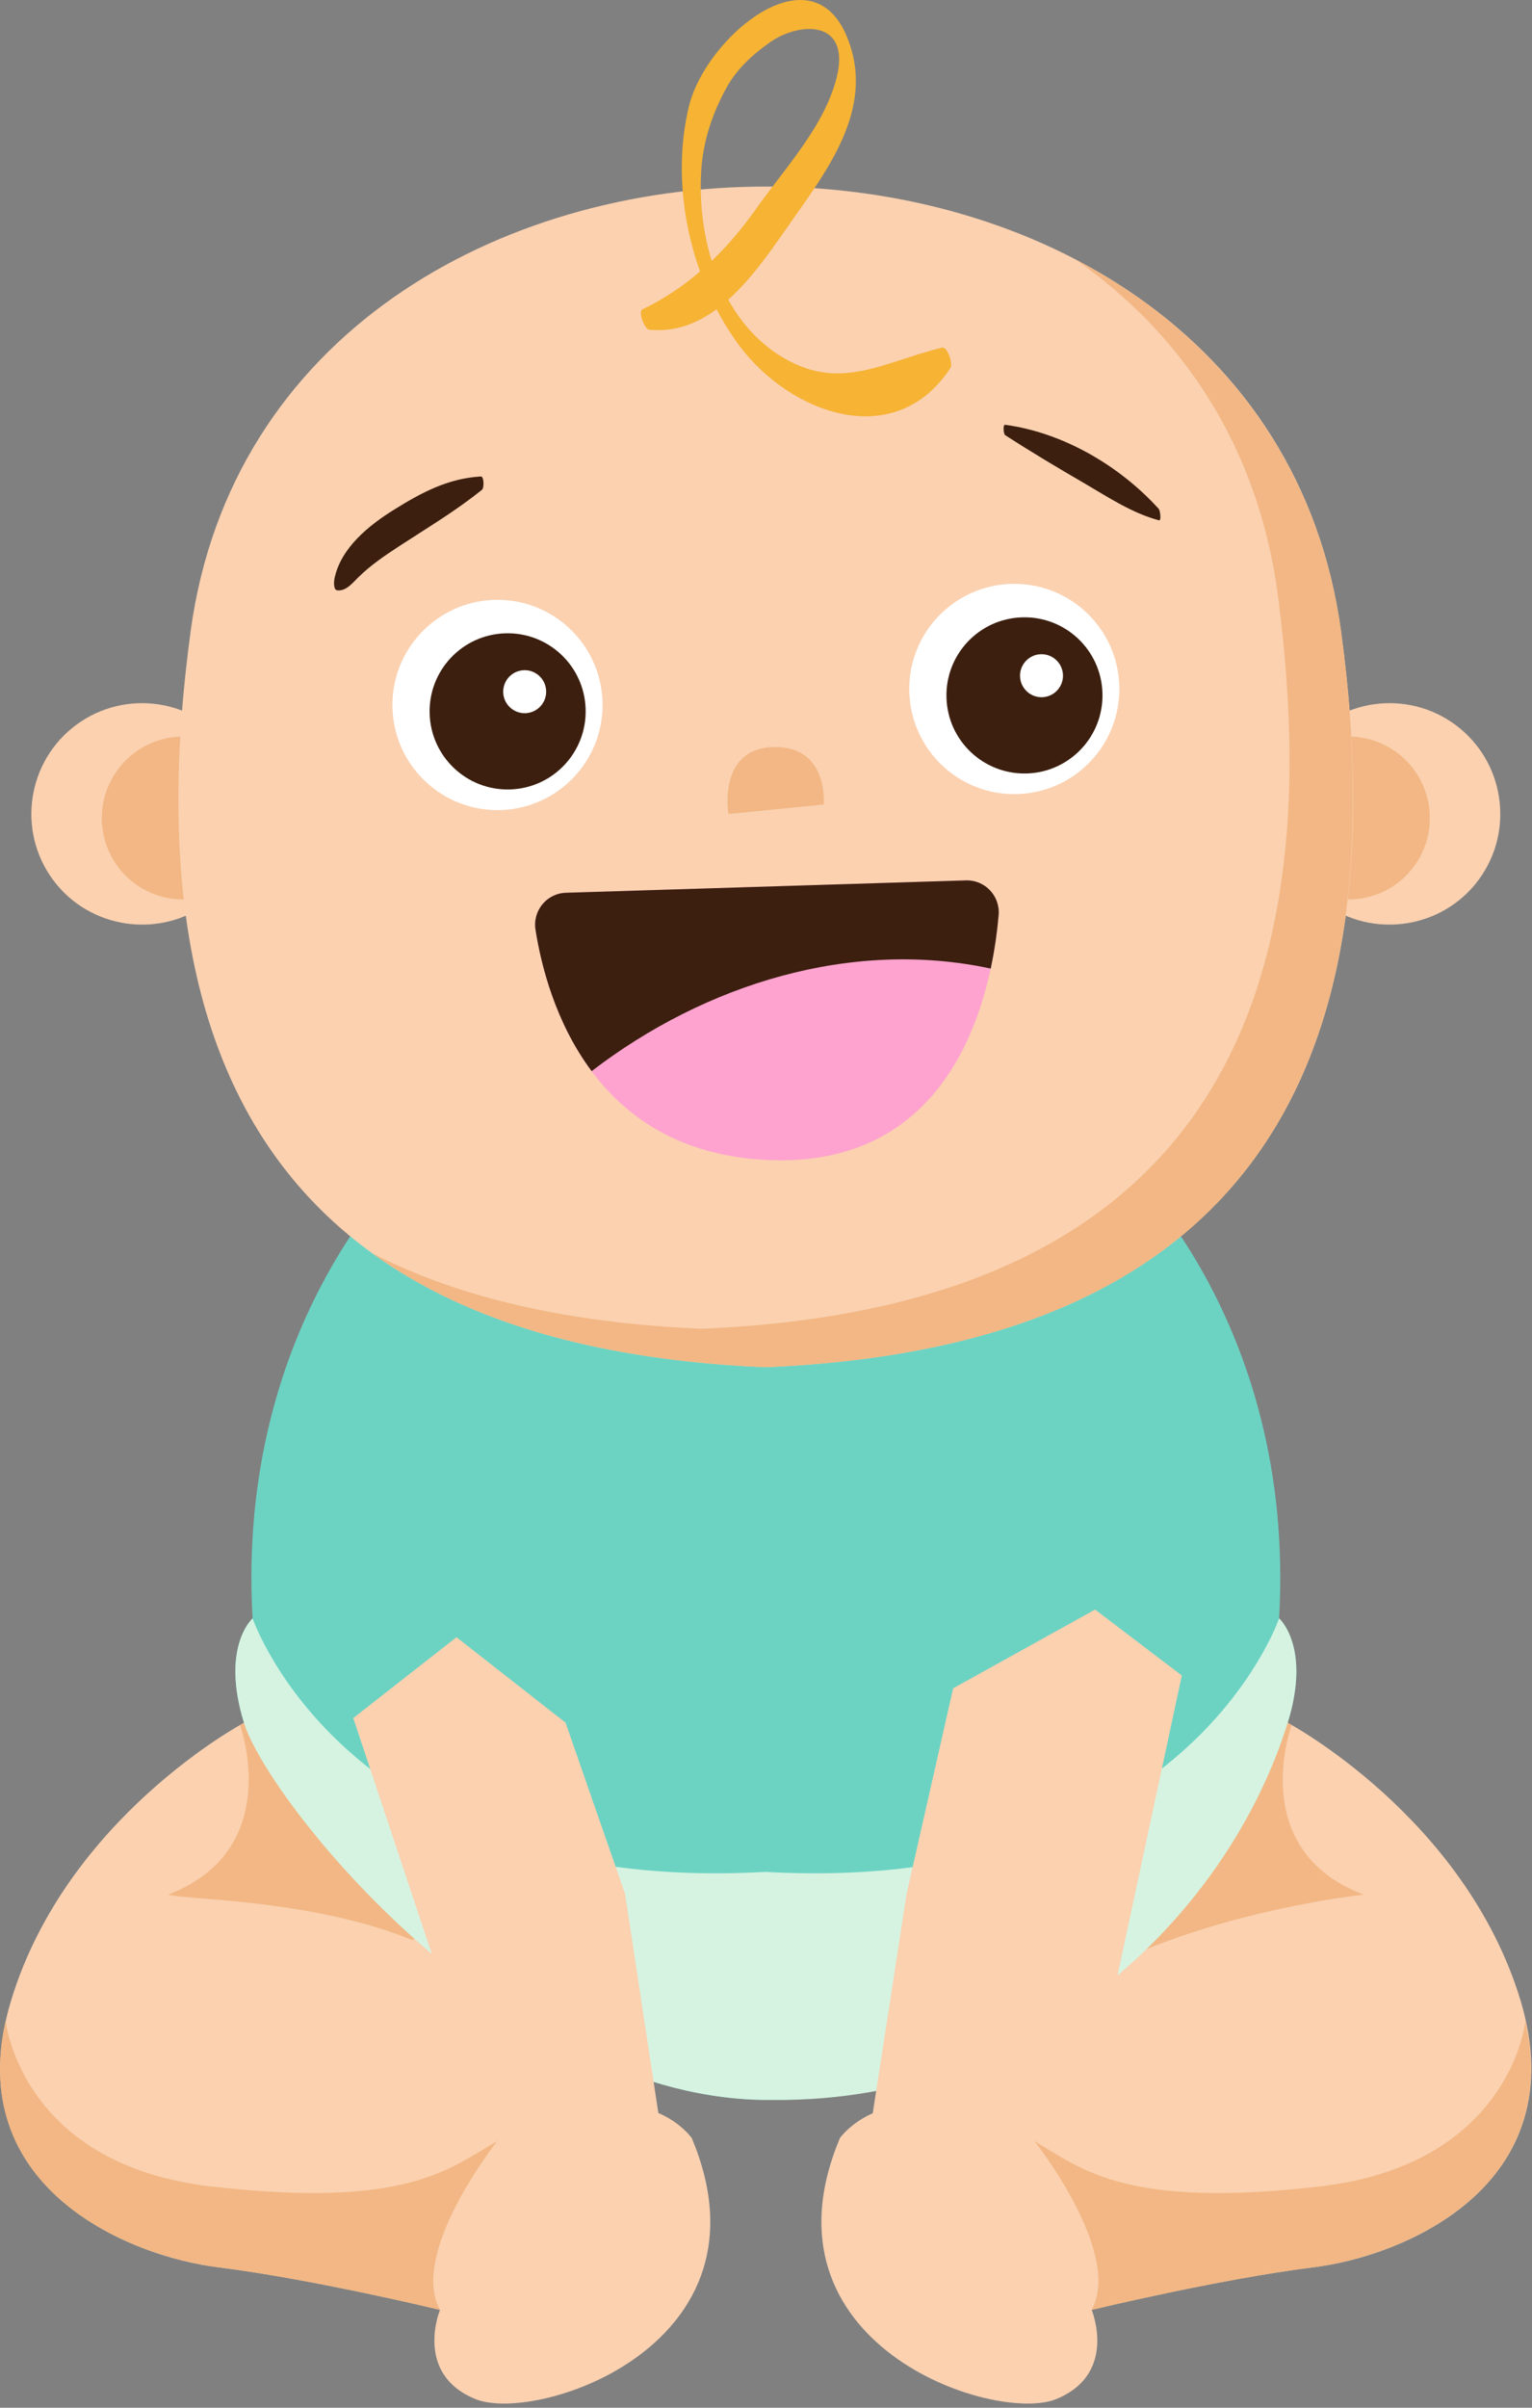 <?xml version="1.0" encoding="UTF-8" standalone="no"?>
<!DOCTYPE svg PUBLIC "-//W3C//DTD SVG 1.1//EN" "http://www.w3.org/Graphics/SVG/1.1/DTD/svg11.dtd">
<svg width="100%" height="100%" viewBox="0 0 121 190" version="1.1" xmlns="http://www.w3.org/2000/svg" xmlns:xlink="http://www.w3.org/1999/xlink" xml:space="preserve" xmlns:serif="http://www.serif.com/" style="fill-rule:evenodd;clip-rule:evenodd;stroke-linejoin:round;stroke-miterlimit:2;">
    <rect x="0" y="0" width="121" height="190" fill="#808080" stroke="none"/>
    <g transform="matrix(1,0,0,1,-339.214,-26.286)">
        <g id="BACKGROUND">
        </g>
        <g id="OBJECTS">
            <g transform="matrix(-0.774,-0.634,-0.634,0.774,440.418,92.248)">
                <path d="M-5.513,-15.493C-0.712,-15.493 3.229,-11.6 3.229,-6.75C3.228,-1.95 -0.713,1.991 -5.513,1.99C-10.314,1.988 -14.254,-1.952 -14.254,-6.751C-14.253,-11.602 -10.313,-15.493 -5.513,-15.493" style="fill:rgb(251,209,176);"/>
            </g>
            <g transform="matrix(-0.774,-0.634,-0.634,0.774,439.425,92.116)">
                <path d="M-4.054,-11.399C-0.523,-11.398 2.376,-8.535 2.376,-4.968C2.376,-1.437 -0.523,1.462 -4.054,1.462C-7.586,1.462 -10.485,-1.437 -10.484,-4.967C-10.485,-8.535 -7.584,-11.397 -4.054,-11.399" style="fill:rgb(242,183,132);"/>
            </g>
            <g transform="matrix(-0.774,0.634,0.634,0.774,358.98,92.249)">
                <path d="M5.511,-15.492C0.711,-15.492 -3.23,-11.601 -3.23,-6.751C-3.23,-1.951 0.71,1.991 5.511,1.989C10.311,1.99 14.251,-1.951 14.252,-6.75C14.251,-11.601 10.311,-15.492 5.511,-15.492" style="fill:rgb(251,209,176);"/>
            </g>
            <g transform="matrix(-0.774,0.634,0.634,0.774,359.976,92.116)">
                <path d="M4.054,-11.399C0.523,-11.398 -2.375,-8.537 -2.376,-4.968C-2.376,-1.437 0.523,1.462 4.054,1.462C7.586,1.462 10.485,-1.437 10.484,-4.967C10.485,-8.535 7.585,-11.398 4.054,-11.399" style="fill:rgb(242,183,132);"/>
            </g>
            <g transform="matrix(1,0,0,1,399.671,192.24)">
                <path d="M0,-77.637L-27.871,-74.416C-27.871,-74.416 -41.869,-61.967 -40.506,-38.246C-40.506,-38.246 -43.045,-36.016 -41.188,-30.008C-39.391,-24 -20.455,0 0.541,-0.248C21.6,0 39.391,-24 41.248,-30.008C43.107,-36.016 40.568,-38.246 40.568,-38.246C41.93,-61.967 27.871,-74.416 27.871,-74.416L0,-77.637Z" style="fill:rgb(108,211,195);"/>
            </g>
            <g transform="matrix(1,0,0,1,399.671,153.437)">
                <path d="M0,4.088C0,4.088 -14.184,3.902 -19.449,-17.28C-19.449,-17.28 -17.094,-0.123 -16.598,8.238C-16.166,16.661 -24.652,19.82 -28.49,13.689C-32.332,7.556 -37.1,-16.165 -37.1,-16.165C-37.1,-16.165 -35.117,1.549 -36.666,9.415C-38.215,17.28 -28.057,21.368 -28.057,21.368L28.119,21.368C28.119,21.368 38.275,17.28 36.729,9.415C35.117,1.549 37.16,-16.165 37.16,-16.165C37.16,-16.165 32.393,7.556 28.551,13.689C24.711,19.82 16.227,16.661 16.66,8.238C17.156,-0.123 19.51,-17.28 19.51,-17.28C14.182,3.902 0,4.088 0,4.088" style="fill:rgb(108,211,195);"/>
            </g>
            <g transform="matrix(1,0,0,1,437.638,217.541)">
                <path d="M0,-55.928L3.281,-55.309C3.281,-55.309 17.279,-47.876 21.676,-33.384C26.012,-18.89 12.572,-13.192 5.201,-12.324C-2.168,-11.397 -12.203,-8.981 -12.203,-8.981C-12.203,-8.981 -10.096,-3.902 -15.051,-1.919C-20.006,0 -38.896,-6.317 -32.084,-22.544C-32.084,-22.544 -30.535,-24.712 -27.437,-25.022C-27.437,-25.022 -18.58,-32.454 -8.98,-36.604L0,-55.928Z" style="fill:rgb(251,209,176);"/>
            </g>
            <g transform="matrix(1,0,0,1,439.866,180.318)">
                <path d="M0,-19.263L1.053,-18.086L1.363,-17.901C1.363,-17.901 -2.291,-8.053 7.061,-4.522C7.061,-4.522 -2.043,-3.593 -10.652,0L-10.9,-0.125L-5.82,-13.813C-3.777,-15.733 -1.734,-17.653 0,-19.263" style="fill:rgb(242,183,132);"/>
            </g>
            <g transform="matrix(1,0,0,1,459.686,208.56)">
                <path d="M0,-22.792C2.973,-9.477 -9.787,-4.211 -16.848,-3.344C-24.217,-2.416 -34.252,0 -34.252,0C-31.773,-4.521 -38.771,-13.316 -38.771,-13.316C-34.994,-11.086 -31.525,-7.988 -16.352,-9.724C-1.363,-11.396 0,-22.482 0,-22.792" style="fill:rgb(242,183,132);"/>
            </g>
            <g transform="matrix(1,0,0,1,363.005,216.921)">
                <path d="M0,-54.069L-4.521,-54.689C-4.521,-54.689 -18.52,-47.256 -22.917,-32.764C-27.314,-18.27 -13.813,-12.571 -6.441,-11.704C0.928,-10.777 10.963,-8.361 10.963,-8.361C10.963,-8.361 8.855,-3.281 13.811,-1.299C18.766,0.62 37.656,-5.696 30.844,-21.924C30.844,-21.924 29.295,-24.092 26.199,-24.402C26.199,-24.402 18.859,-33.213 9.258,-37.362L0,-54.069Z" style="fill:rgb(251,209,176);"/>
            </g>
            <g transform="matrix(1,0,0,1,359.536,179.376)">
                <path d="M0,-18.321L-1.053,-17.144L-1.363,-16.959C-1.363,-16.959 2.23,-7.111 -7.061,-3.58C-7.061,-3.58 -6.752,-3.518 -6.256,-3.456C-3.777,-3.147 5.164,-2.911 12.225,0L12.473,-0.124L5.822,-12.871C3.777,-14.791 1.734,-16.711 0,-18.321" style="fill:rgb(242,183,132);"/>
            </g>
            <g transform="matrix(1,0,0,1,339.655,208.56)">
                <path d="M0,-22.792C-2.974,-9.477 9.785,-4.211 16.908,-3.344C24.277,-2.416 34.313,0 34.313,0C31.834,-4.521 38.834,-13.316 38.834,-13.316C34.992,-11.086 31.586,-7.988 16.35,-9.724C1.361,-11.396 0.062,-22.482 0,-22.792" style="fill:rgb(242,183,132);"/>
            </g>
            <g transform="matrix(1,0,0,1,359.165,192.24)">
                <path d="M0,-38.246C0,-38.246 -2.539,-36.016 -0.682,-30.008C1.115,-24 20.051,0 41.047,-0.248C62.105,0 77.129,-15.128 81.754,-30.008C83.621,-36.014 81.074,-38.246 81.074,-38.246C81.074,-38.246 73.641,-16.382 40.506,-18.24C7.432,-16.382 0,-38.246 0,-38.246" style="fill:rgb(214,243,225);"/>
            </g>
            <g transform="matrix(1,0,0,1,391.556,132.131)">
                <path d="M0,63.167L-2.973,43.603L-7.674,30.091L-16.289,23.35L-24.441,29.729L-17.588,50.292" style="fill:rgb(251,209,176);"/>
            </g>
            <g transform="matrix(1,0,0,1,407.798,132.131)">
                <path d="M0,63.167L3.021,43.603L6.696,27.382L17.907,21.167L24.759,26.372L19.16,52.469" style="fill:rgb(251,209,176);"/>
            </g>
            <g transform="matrix(1,0,0,1,445.13,87.414)">
                <path d="M0,-11.335C5.328,27.809 -11.643,45.337 -45.459,46.761C-79.275,45.337 -96.185,27.809 -90.857,-11.335C-84.479,-58.096 -6.377,-58.096 0,-11.335" style="fill:rgb(251,209,176);"/>
            </g>
            <g transform="matrix(1,0,0,1,437.698,74.47)">
                <path d="M0,32.02C-6.256,47.999 -21.059,55.742 -43.045,56.671C-53.326,56.237 -62.059,54.317 -69.057,50.725C-61.377,56.299 -50.91,59.148 -38.027,59.706C-16.102,58.776 -1.299,51.097 4.955,35.241C7.309,29.357 8.424,22.42 8.361,14.307C8.361,10.343 8.053,6.131 7.432,1.609C5.514,-12.264 -2.725,-22.049 -13.502,-27.686C-5.203,-21.864 0.807,-13.131 2.416,-1.426C3.221,4.707 3.531,10.343 3.283,15.421C2.973,21.738 1.857,27.25 0,32.02" style="fill:rgb(242,183,132);"/>
            </g>
            <g transform="matrix(-0.031,-1,-1,0.031,377.993,73.633)">
                <path d="M-8.291,-8.551C-12.871,-8.551 -16.584,-4.836 -16.585,-0.256C-16.585,4.324 -12.871,8.037 -8.291,8.039C-3.712,8.039 0.002,4.324 0.003,-0.256C0.003,-4.836 -3.711,-8.549 -8.291,-8.551" style="fill:white;fill-rule:nonzero;"/>
            </g>
            <g transform="matrix(-0.031,-1,-1,0.031,378.926,76.27)">
                <path d="M-6.157,-6.351C-9.56,-6.351 -12.318,-3.596 -12.318,-0.191C-12.318,3.211 -9.561,5.969 -6.157,5.969C-2.755,5.97 0.002,3.212 0.002,-0.19C0.003,-3.595 -2.755,-6.351 -6.157,-6.351" style="fill:rgb(60,31,15);fill-rule:nonzero;"/>
            </g>
            <g transform="matrix(-0.031,-1,-1,0.031,380.55,79.176)">
                <path d="M-1.694,-1.748C-2.63,-1.748 -3.39,-0.988 -3.391,-0.052C-3.391,0.883 -2.631,1.644 -1.694,1.645C-0.758,1.643 0.002,0.885 0.002,-0.053C0.002,-0.988 -0.757,-1.748 -1.694,-1.748" style="fill:white;fill-rule:nonzero;"/>
            </g>
            <g transform="matrix(-0.031,-1,-1,0.031,418.812,72.373)">
                <path d="M-8.29,-8.55C-12.87,-8.55 -16.584,-4.838 -16.582,-0.258C-16.584,4.323 -12.871,8.036 -8.29,8.037C-3.71,8.037 0.004,4.323 0.003,-0.255C0.004,-4.838 -3.709,-8.549 -8.29,-8.55" style="fill:white;fill-rule:nonzero;"/>
            </g>
            <g transform="matrix(-0.031,-1,-1,0.031,419.746,75.009)">
                <path d="M-6.157,-6.351C-9.56,-6.351 -12.317,-3.594 -12.318,-0.191C-12.318,3.211 -9.56,5.969 -6.157,5.969C-2.755,5.97 0.003,3.212 0.002,-0.19C0.003,-3.595 -2.754,-6.352 -6.157,-6.351" style="fill:rgb(60,31,15);fill-rule:nonzero;"/>
            </g>
            <g transform="matrix(-0.031,-1,-1,0.031,421.37,77.915)">
                <path d="M-1.694,-1.748C-2.63,-1.748 -3.39,-0.988 -3.391,-0.052C-3.391,0.883 -2.63,1.643 -1.694,1.645C-0.758,1.643 0.002,0.885 0.002,-0.051C0.002,-0.988 -0.758,-1.748 -1.694,-1.748" style="fill:white;fill-rule:nonzero;"/>
            </g>
            <g transform="matrix(1,0,0,1,404.276,85.911)">
                <path d="M0,3.858C0,3.858 0.408,-0.75 -3.926,-0.675C-8.422,-0.595 -7.529,4.608 -7.529,4.608L0,3.858Z" style="fill:rgb(242,183,132);fill-rule:nonzero;"/>
            </g>
            <g>
                <clipPath id="_clip1">
                    <path d="M415.508,95.76L383.911,96.736C382.397,96.783 381.274,98.147 381.509,99.645C382.378,105.173 385.831,116.968 399.452,117.804C414.687,118.736 417.558,104.658 418.087,98.494C418.212,97.019 417.054,95.758 415.588,95.758C415.562,95.758 415.535,95.759 415.508,95.76Z" clip-rule="nonzero"/>
                </clipPath>
                <g clip-path="url(#_clip1)">
                    <g transform="matrix(1,0,0,1,399.452,96.645)">
                        <path d="M0,21.159C15.234,22.091 18.105,8.013 18.635,1.848C18.762,0.347 17.561,-0.932 16.057,-0.885L-15.541,0.091C-17.055,0.138 -18.178,1.502 -17.943,3C-17.074,8.528 -13.621,20.323 0,21.159" style="fill:rgb(254,163,207);fill-rule:nonzero;"/>
                    </g>
                    <g transform="matrix(1,0,0,1,385.944,95.713)">
                        <path d="M0,15.097C9.025,8.18 20.566,4.654 31.518,7.004C31.855,5.415 32.043,3.954 32.143,2.781C32.27,1.279 31.068,0 29.564,0.047L-2.033,1.023C-3.547,1.07 -4.67,2.434 -4.436,3.932C-3.988,6.777 -2.852,11.281 0,15.097" style="fill:rgb(60,31,15);fill-rule:nonzero;"/>
                    </g>
                </g>
            </g>
            <g transform="matrix(1,0,0,1,377.186,72.954)">
                <path d="M0,-9.068C-2.592,-8.915 -4.674,-7.802 -6.85,-6.449C-8.85,-5.206 -11.037,-3.438 -11.547,-1.049C-11.59,-0.855 -11.664,-0.134 -11.352,-0.088C-10.656,0.016 -10.123,-0.67 -9.652,-1.131C-8.688,-2.079 -7.545,-2.848 -6.418,-3.584C-4.197,-5.033 -1.959,-6.36 0.104,-8.028C0.266,-8.159 0.268,-9.084 0,-9.068" style="fill:rgb(60,31,15);fill-rule:nonzero;"/>
            </g>
            <g transform="matrix(1,0,0,1,430.741,60.733)">
                <path d="M0,5.718C-3.096,2.304 -7.555,-0.306 -12.146,-0.928C-12.328,-0.951 -12.27,-0.194 -12.137,-0.108C-10.096,1.209 -8.039,2.439 -5.937,3.658C-4.025,4.769 -2.148,6.035 0.01,6.612C0.219,6.669 0.094,5.82 0,5.718" style="fill:rgb(60,31,15);fill-rule:nonzero;"/>
            </g>
            <g transform="matrix(1,0,0,1,395.427,36.702)">
                <path d="M0,10.172C-0.742,7.776 -0.988,5.206 -0.811,2.833C-0.641,0.584 0.092,-1.552 1.178,-3.513C1.99,-4.981 3.215,-6.093 4.566,-7.055C7.109,-8.867 11.846,-8.954 9.363,-2.761C8.086,0.427 5.441,3.32 3.469,6.109C2.414,7.601 1.268,8.958 0,10.172M11.061,-6.403C8.613,-15.166 -0.41,-7.656 -1.787,-2.077C-2.818,2.104 -2.43,6.799 -0.92,11.006C-2.281,12.174 -3.777,13.186 -5.471,13.995C-5.84,14.172 -5.301,15.566 -4.945,15.601C-2.91,15.806 -1.158,15.119 0.383,13.986C0.926,15.021 1.539,16.007 2.227,16.92C6.186,22.178 14.455,25.338 18.861,18.605C19.061,18.3 18.627,16.907 18.18,17.018C13.432,18.183 9.982,20.617 5.273,17.577C3.576,16.483 2.271,14.967 1.305,13.233C3.338,11.419 4.986,8.908 6.424,6.869C9.143,3.017 12.441,-1.456 11.061,-6.403" style="fill:rgb(246,179,52);fill-rule:nonzero;"/>
            </g>
        </g>
        <g id="DESIGNED-BY-FREEPIK" serif:id="DESIGNED BY FREEPIK">
        </g>
    </g>
</svg>
